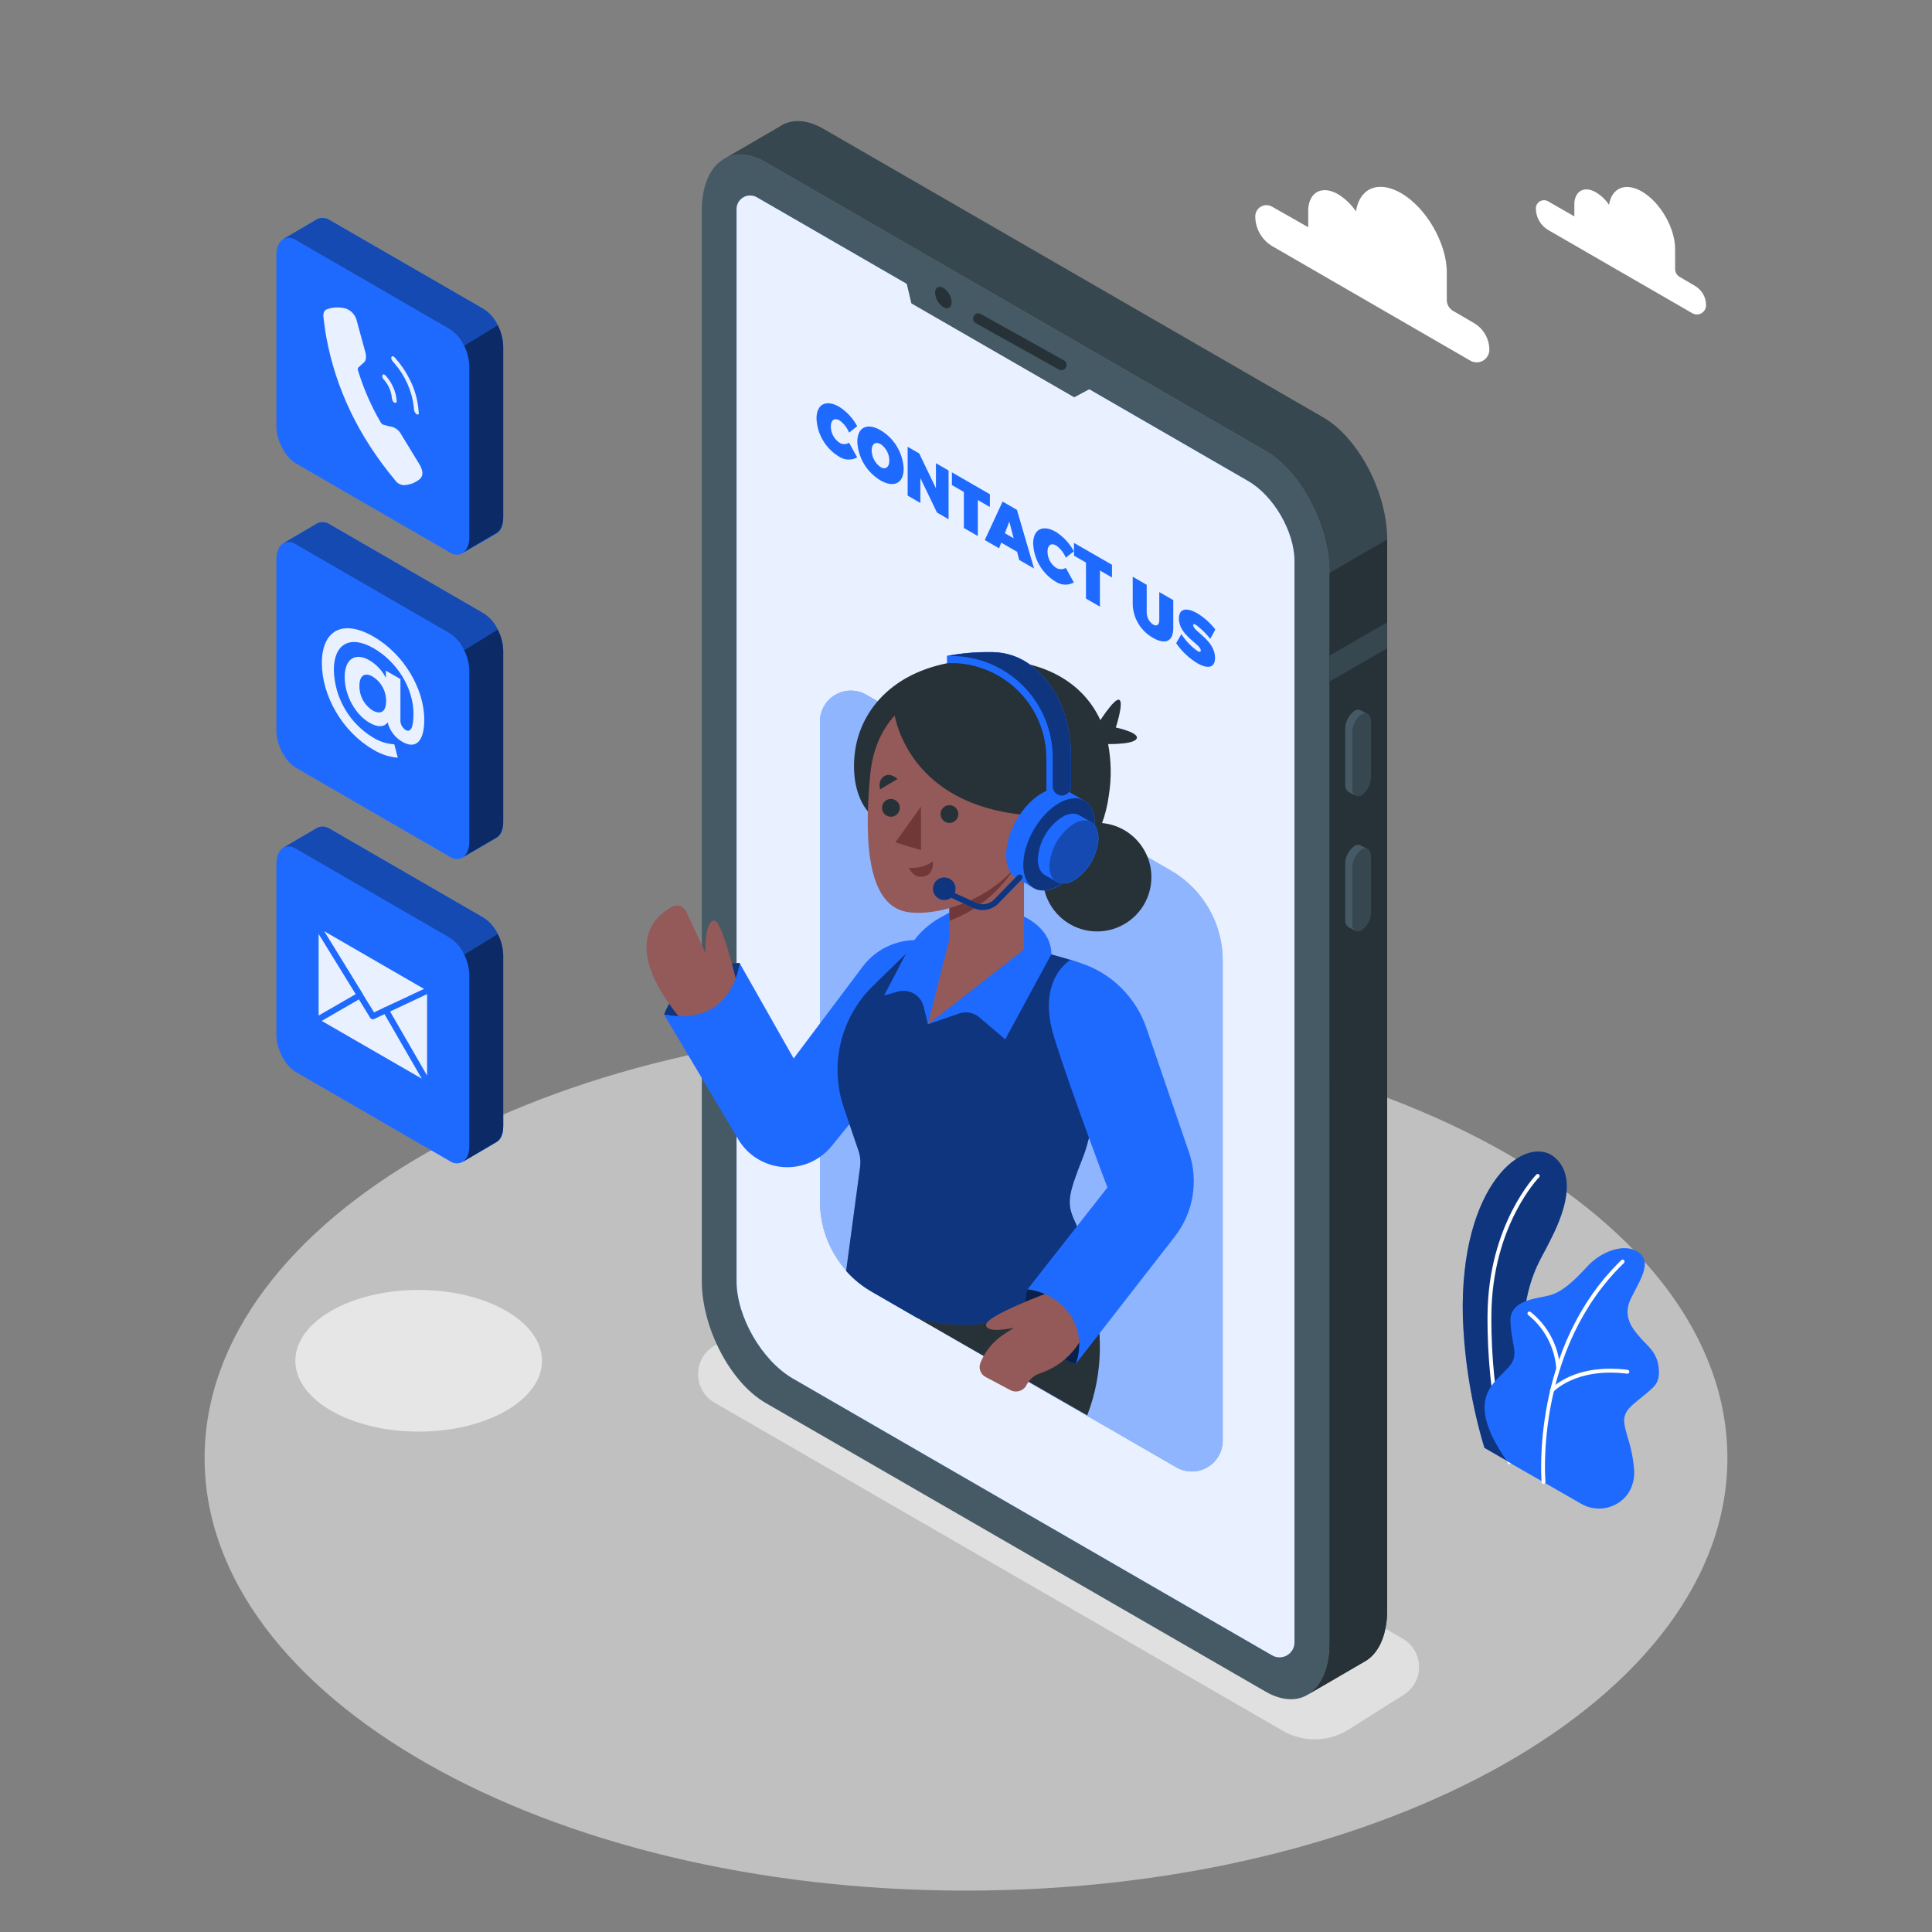 <svg xmlns="http://www.w3.org/2000/svg" width="500" height="500" viewBox="0 0 500 500" fill="none"><rect x="0" y="0" width="500" height="500" fill="#808080" stroke="none"/><path d="M250 489.29C358.828 489.29 447.05 439.173 447.05 377.35C447.05 315.527 358.828 265.41 250 265.41C141.172 265.41 52.95 315.527 52.95 377.35C52.95 439.173 141.172 489.29 250 489.29Z" fill="white" fill-opacity="0.5"></path><path d="M332 447.93L184.91 363C183.616 362.255 182.541 361.181 181.794 359.888C181.047 358.595 180.653 357.129 180.653 355.635C180.653 354.142 181.047 352.675 181.794 351.382C182.541 350.089 183.616 349.016 184.91 348.27L199.42 339.12C201.925 337.678 204.764 336.918 207.655 336.918C210.545 336.918 213.385 337.678 215.89 339.12L363 424.06C364.294 424.806 365.369 425.879 366.116 427.172C366.863 428.465 367.256 429.932 367.256 431.425C367.256 432.918 366.863 434.385 366.116 435.678C365.369 436.971 364.294 438.045 363 438.79L348.49 447.93C345.984 449.38 343.14 450.144 340.245 450.144C337.35 450.144 334.506 449.38 332 447.93Z" fill="#E0E0E0"></path><path d="M108.35 370.5C125.979 370.5 140.27 362.293 140.27 352.17C140.27 342.047 125.979 333.84 108.35 333.84C90.721 333.84 76.43 342.047 76.43 352.17C76.43 362.293 90.721 370.5 108.35 370.5Z" fill="#E6E6E6"></path><path d="M384.16 374.7L398.16 382.75C398.16 382.75 391.01 360.28 394.82 337.63C396.26 329.07 399.349 324.82 400.429 322.53C401.509 320.24 409.879 306.09 402.429 299.61C394.979 293.13 377.65 306.16 378.59 341.03C379.017 352.444 380.888 363.757 384.16 374.7Z" fill="#1E6AFF"></path><path opacity="0.5" d="M384.16 374.7L398.16 382.75C398.16 382.75 391.01 360.28 394.82 337.63C396.26 329.07 399.349 324.82 400.429 322.53C401.509 320.24 409.879 306.09 402.429 299.61C394.979 293.13 377.65 306.16 378.59 341.03C379.017 352.444 380.888 363.757 384.16 374.7Z" fill="black"></path><path d="M390.67 378.94C390.568 378.942 390.468 378.913 390.384 378.855C390.299 378.798 390.235 378.716 390.2 378.62C390.15 378.47 384.8 363.85 384.97 340.35C385.14 316.85 397.49 304.09 397.61 303.97C397.656 303.923 397.712 303.886 397.772 303.861C397.833 303.835 397.899 303.822 397.965 303.822C398.031 303.822 398.096 303.835 398.157 303.861C398.218 303.886 398.273 303.923 398.32 303.97C398.367 304.017 398.404 304.072 398.429 304.133C398.455 304.194 398.468 304.259 398.468 304.325C398.468 304.391 398.455 304.457 398.429 304.517C398.404 304.578 398.367 304.634 398.32 304.68C398.2 304.8 386.14 317.18 385.97 340.36C385.8 363.54 391.08 378.14 391.14 378.28C391.185 378.405 391.179 378.542 391.122 378.662C391.066 378.782 390.964 378.875 390.84 378.92C390.785 378.937 390.727 378.944 390.67 378.94Z" fill="white"></path><path d="M389.999 378.14L409.139 389.14C411.133 390.319 413.499 390.703 415.763 390.215C418.028 389.728 420.026 388.405 421.359 386.51C422.626 384.539 423.16 382.185 422.869 379.86C421.949 369.92 417.629 367.63 422.919 363.2C428.209 358.77 429.589 358.46 429.289 354.2C428.989 349.94 426.079 348.08 424.699 346.4C423.319 344.72 419.499 341.2 422.099 336C424.699 330.8 428.249 325.77 422.869 323.47C419.659 322.09 414.309 323.93 410.789 327.75C407.269 331.57 404.369 334.32 400.999 335.24C397.629 336.16 390.609 336.31 390.909 342.12C391.209 347.93 392.749 349.92 391.369 352.51C388.769 357.35 377.459 360.1 389.999 378.14Z" fill="#1E6AFF"></path><path d="M399.46 384.06C399.335 384.056 399.216 384.007 399.124 383.923C399.032 383.838 398.974 383.724 398.96 383.6C398.96 383.26 396.02 348.94 419.62 326.1C419.717 326.02 419.841 325.979 419.967 325.986C420.093 325.994 420.212 326.049 420.299 326.14C420.386 326.231 420.436 326.351 420.438 326.478C420.44 326.604 420.394 326.726 420.31 326.82C397.05 349.33 399.93 383.17 399.96 383.51C399.971 383.641 399.93 383.771 399.846 383.872C399.761 383.973 399.641 384.037 399.51 384.05L399.46 384.06Z" fill="white"></path><path d="M403.25 354.52C403.124 354.52 403.002 354.473 402.91 354.388C402.817 354.303 402.76 354.186 402.75 354.06C402.54 351.4 401.791 348.811 400.548 346.451C399.305 344.09 397.594 342.008 395.52 340.33C395.466 340.292 395.42 340.244 395.384 340.188C395.349 340.132 395.325 340.07 395.314 340.005C395.303 339.94 395.305 339.873 395.319 339.809C395.334 339.745 395.361 339.684 395.4 339.63C395.437 339.576 395.484 339.53 395.539 339.495C395.594 339.46 395.655 339.436 395.719 339.425C395.784 339.414 395.85 339.416 395.913 339.43C395.977 339.445 396.037 339.472 396.09 339.51C398.3 341.263 400.123 343.456 401.441 345.951C402.76 348.445 403.546 351.186 403.75 354C403.761 354.134 403.719 354.267 403.633 354.37C403.547 354.472 403.423 354.537 403.29 354.55L403.25 354.52Z" fill="white"></path><path d="M401.62 360.41C401.499 360.411 401.382 360.369 401.29 360.29C401.191 360.202 401.13 360.078 401.12 359.945C401.111 359.813 401.154 359.682 401.24 359.58C401.48 359.3 407.39 352.78 421.24 354.51C421.371 354.528 421.49 354.596 421.57 354.701C421.651 354.806 421.687 354.939 421.67 355.07C421.652 355.202 421.584 355.322 421.479 355.404C421.375 355.486 421.242 355.524 421.11 355.51C407.81 353.84 402.04 360.18 401.98 360.24C401.934 360.291 401.879 360.332 401.817 360.362C401.755 360.391 401.688 360.407 401.62 360.41Z" fill="white"></path><path d="M327.52 437.78L198.16 363.09C189.03 357.82 181.63 343.68 181.63 331.51V54.51C181.63 42.34 189.03 36.75 198.16 42.02L327.52 116.71C336.65 121.98 344.05 136.12 344.05 148.29V425.29C344.05 437.45 336.65 443.05 327.52 437.78Z" fill="#455A64"></path><path d="M342.42 108L213.05 33.31C209.15 31.06 205.57 30.8 202.74 32.18C202.394 32.353 202.06 32.551 201.74 32.77L187.24 41.2C190.16 39.45 193.98 39.58 198.17 42L327.53 116.69C336.66 121.96 344.06 136.1 344.06 148.27V425.27C344.06 431.71 341.99 436.27 338.69 438.43L353 430.1C356.65 428.16 359 423.41 359 416.6V139.6C359 127.41 351.55 113.27 342.42 108Z" fill="#37474F"></path><path d="M344.05 148.27V425.27C344.05 431.71 341.98 436.27 338.68 438.43L353 430.1C356.65 428.16 359 423.41 359 416.6V139.6L344.1 148.25L344.05 148.27Z" fill="#263238"></path><path d="M358.95 161.09L344.05 169.69V176.41L358.95 167.8V161.09Z" fill="#37474F"></path><path d="M352.42 205.78C351.09 206.55 350.01 205.73 350.01 203.96V189.51C350.023 188.607 350.248 187.719 350.667 186.918C351.085 186.118 351.686 185.427 352.42 184.9C353.75 184.13 354.83 184.9 354.83 186.72V201.17C354.816 202.073 354.591 202.961 354.173 203.761C353.754 204.562 353.154 205.253 352.42 205.78Z" fill="#37474F"></path><path d="M350 204V189.51C350.014 188.607 350.239 187.719 350.657 186.918C351.076 186.118 351.676 185.426 352.41 184.9C352.63 184.746 352.885 184.653 353.152 184.628C353.418 184.604 353.687 184.649 353.93 184.76L352.12 183.83C351.873 183.711 351.598 183.659 351.324 183.68C351.05 183.701 350.787 183.794 350.56 183.95C349.826 184.477 349.224 185.168 348.804 185.968C348.384 186.768 348.157 187.656 348.14 188.56V203C348.103 203.365 348.158 203.733 348.302 204.07C348.445 204.408 348.672 204.704 348.96 204.93L350.85 205.93C350.549 205.713 350.312 205.42 350.163 205.081C350.013 204.741 349.957 204.368 350 204Z" fill="#455A64"></path><path d="M352.42 240.75C351.09 241.52 350.01 240.75 350.01 238.93V224.48C350.024 223.577 350.249 222.69 350.668 221.889C351.086 221.089 351.686 220.397 352.42 219.87C353.75 219.1 354.83 219.87 354.83 221.7V236.14C354.818 237.044 354.593 237.932 354.175 238.733C353.756 239.533 353.155 240.224 352.42 240.75Z" fill="#37474F"></path><path d="M350 238.93V224.48C350.014 223.577 350.24 222.69 350.658 221.889C351.076 221.089 351.676 220.397 352.41 219.87C352.63 219.719 352.886 219.627 353.152 219.603C353.418 219.578 353.685 219.622 353.93 219.73L352.12 218.79C351.874 218.666 351.598 218.611 351.323 218.632C351.048 218.653 350.784 218.749 350.56 218.91C349.823 219.435 349.221 220.126 348.8 220.926C348.38 221.727 348.154 222.616 348.14 223.52V238C348.101 238.365 348.156 238.733 348.3 239.071C348.443 239.409 348.67 239.704 348.96 239.93L350.85 240.93C350.537 240.708 350.291 240.404 350.141 240.05C349.991 239.697 349.942 239.309 350 238.93Z" fill="#455A64"></path><path d="M323 124.48L195.88 51.06C195.35 50.755 194.748 50.594 194.136 50.593C193.524 50.591 192.923 50.75 192.391 51.054C191.859 51.357 191.416 51.794 191.105 52.321C190.795 52.849 190.628 53.448 190.62 54.06V331.51C190.62 340.77 197.19 352.14 205.21 356.77L329.21 428.4C329.798 428.738 330.465 428.916 331.143 428.916C331.822 428.915 332.488 428.736 333.076 428.397C333.663 428.058 334.151 427.57 334.491 426.982C334.83 426.395 335.009 425.729 335.01 425.05V145.31C335.06 137.67 329.64 128.3 323 124.48Z" fill="#1E6AFF"></path><path opacity="0.9" d="M323 124.48L195.88 51.06C195.35 50.755 194.748 50.594 194.136 50.593C193.524 50.591 192.923 50.75 192.391 51.054C191.859 51.357 191.416 51.794 191.105 52.321C190.795 52.849 190.628 53.448 190.62 54.06V331.51C190.62 340.77 197.19 352.14 205.21 356.77L329.21 428.4C329.798 428.738 330.465 428.916 331.143 428.916C331.822 428.915 332.488 428.736 333.076 428.397C333.663 428.058 334.151 427.57 334.491 426.982C334.83 426.395 335.009 425.729 335.01 425.05V145.31C335.06 137.67 329.64 128.3 323 124.48Z" fill="white"></path><path d="M233.899 70.23L235.869 78.52L278.009 102.82L285.289 98.94L233.899 70.23Z" fill="#455A64"></path><path d="M246.29 78.24C246.29 79.62 245.29 80.17 244.13 79.49C243.507 79.077 242.99 78.523 242.62 77.873C242.25 77.224 242.038 76.496 242 75.75C242 74.38 243 73.82 244.16 74.51C244.783 74.921 245.3 75.473 245.67 76.121C246.04 76.769 246.252 77.495 246.29 78.24Z" fill="#263238"></path><path d="M274.68 95.79C274.45 95.788 274.223 95.73 274.02 95.62L252.5 83.62C252.196 83.442 251.974 83.151 251.882 82.811C251.789 82.472 251.833 82.109 252.004 81.801C252.175 81.493 252.459 81.264 252.797 81.163C253.134 81.062 253.498 81.097 253.81 81.26L275.34 93.26C275.602 93.406 275.808 93.634 275.926 93.909C276.043 94.184 276.066 94.491 275.991 94.781C275.915 95.071 275.745 95.327 275.508 95.51C275.271 95.692 274.98 95.791 274.68 95.79Z" fill="#263238"></path><path d="M217.28 108.8C215.97 108.04 215.02 108.7 215.02 110.37C215.02 111.205 215.226 112.027 215.62 112.763C216.014 113.5 216.584 114.127 217.28 114.59C217.652 114.816 218.079 114.935 218.515 114.935C218.95 114.935 219.377 114.816 219.75 114.59L221.84 118.37C221.104 118.776 220.271 118.969 219.432 118.928C218.593 118.888 217.782 118.615 217.09 118.14C215.392 117.101 213.976 115.66 212.968 113.943C211.96 112.227 211.39 110.289 211.31 108.3C211.31 104.59 213.8 103.3 217.23 105.3C219.167 106.547 220.753 108.268 221.84 110.3L219.75 111.96C219.234 110.699 218.379 109.605 217.28 108.8Z" fill="#1E6AFF"></path><path d="M233.87 121.33C233.87 125.07 231.34 126.33 227.87 124.33C226.124 123.286 224.662 121.827 223.615 120.083C222.569 118.338 221.969 116.362 221.87 114.33C221.87 110.59 224.4 109.33 227.87 111.33C229.621 112.369 231.086 113.827 232.133 115.572C233.18 117.318 233.777 119.296 233.87 121.33ZM225.58 116.56C225.598 117.418 225.819 118.261 226.226 119.017C226.633 119.773 227.213 120.422 227.92 120.91C229.16 121.63 230.16 120.91 230.16 119.21C230.157 118.371 229.951 117.544 229.562 116.801C229.172 116.058 228.609 115.42 227.92 114.94C226.66 114.21 225.58 114.83 225.58 116.56Z" fill="#1E6AFF"></path><path d="M237.899 117.36L242.219 126.36V119.88L245.489 121.77V134.38L242.489 132.64L238.189 123.72V130.16L234.899 128.26V115.62L237.899 117.36Z" fill="#1E6AFF"></path><path d="M256.18 127.91V131.21L253.06 129.41V138.73L249.45 136.64V127.32L246.35 125.53V122.24L256.18 127.91Z" fill="#1E6AFF"></path><path d="M263.22 142.81L259.12 140.44L258.56 141.9L254.86 139.76L259.47 129.81L263.18 131.95L267.62 147.13L263.77 144.91L263.22 142.81ZM262.33 139.31L261.21 135L260.06 138L262.33 139.31Z" fill="#1E6AFF"></path><path d="M273.35 141.17C272.04 140.42 271.09 141.07 271.09 142.75C271.092 143.585 271.299 144.406 271.693 145.142C272.087 145.878 272.656 146.506 273.35 146.97C273.725 147.194 274.153 147.312 274.59 147.312C275.026 147.312 275.455 147.194 275.83 146.97L277.92 150.75C277.181 151.151 276.347 151.342 275.508 151.301C274.668 151.261 273.856 150.99 273.16 150.52C271.461 149.48 270.044 148.037 269.036 146.319C268.028 144.601 267.459 142.661 267.38 140.67C267.38 136.96 269.88 135.67 273.3 137.67C275.234 138.923 276.823 140.643 277.92 142.67L275.83 144.32C275.303 143.065 274.446 141.977 273.35 141.17Z" fill="#1E6AFF"></path><path d="M287.78 146.16V149.45L284.66 147.65V157L281.05 154.91V145.59L277.95 143.8V140.51L287.78 146.16Z" fill="#1E6AFF"></path><path d="M298.449 161.64C299.339 162.15 300.019 161.75 300.019 160.5V153.23L303.639 155.31V162.58C303.639 165.93 301.639 166.93 298.439 165.1C296.898 164.244 295.602 163.006 294.676 161.506C293.749 160.005 293.224 158.292 293.149 156.53V149.26L296.769 151.35V158.62C296.783 159.222 296.944 159.811 297.236 160.338C297.529 160.864 297.945 161.311 298.449 161.64Z" fill="#1E6AFF"></path><path d="M309.47 161.68C309.06 161.45 308.8 161.44 308.8 161.82C308.8 163.4 314.45 165.68 314.45 170.25C314.45 173.05 312.32 173.06 309.86 171.64C307.697 170.315 305.834 168.554 304.39 166.47L305.73 164.11C306.829 165.813 308.241 167.292 309.89 168.47C310.42 168.78 310.76 168.78 310.76 168.33C310.76 166.69 305.1 164.51 305.1 160.08C305.1 157.56 306.94 157.08 309.78 158.68C311.609 159.787 313.219 161.22 314.53 162.91L313.22 165.33C312.138 163.952 310.876 162.724 309.47 161.68Z" fill="#1E6AFF"></path><path d="M316.44 248.56V372.81C316.442 374.215 316.074 375.596 315.373 376.814C314.672 378.032 313.662 379.043 312.445 379.747C311.229 380.45 309.848 380.821 308.443 380.822C307.038 380.822 305.657 380.452 304.44 379.75L237.52 341.11L225.66 334.27C221.576 331.908 218.184 328.516 215.822 324.433C213.46 320.349 212.211 315.717 212.2 311V186.74C212.198 185.335 212.566 183.954 213.268 182.736C213.969 181.518 214.979 180.506 216.195 179.803C217.412 179.099 218.792 178.729 220.197 178.728C221.603 178.728 222.983 179.097 224.2 179.8L303 225.29C307.086 227.648 310.479 231.039 312.838 235.124C315.197 239.209 316.44 243.843 316.44 248.56Z" fill="#1E6AFF"></path><path opacity="0.5" d="M316.44 248.56V372.81C316.442 374.215 316.074 375.596 315.373 376.814C314.672 378.032 313.662 379.043 312.445 379.747C311.229 380.45 309.848 380.821 308.443 380.822C307.038 380.822 305.657 380.452 304.44 379.75L237.52 341.11L225.66 334.27C221.576 331.908 218.184 328.516 215.822 324.433C213.46 320.349 212.211 315.717 212.2 311V186.74C212.198 185.335 212.566 183.954 213.268 182.736C213.969 181.518 214.979 180.506 216.195 179.803C217.412 179.099 218.792 178.729 220.197 178.728C221.603 178.728 222.983 179.097 224.2 179.8L303 225.29C307.086 227.648 310.479 231.039 312.838 235.124C315.197 239.209 316.44 243.843 316.44 248.56Z" fill="white"></path><path d="M277.89 322.08C277.89 322.08 290.42 342.86 281.37 366.29L237.49 341.11L277.89 322.08Z" fill="#263238"></path><path d="M297.873 228.717C298.821 221.016 293.347 214.004 285.646 213.055C277.944 212.107 270.932 217.581 269.984 225.283C269.035 232.984 274.51 239.996 282.211 240.945C289.913 241.893 296.925 236.419 297.873 228.717Z" fill="#263238"></path><path d="M284 187.59C284 187.59 288.31 180.59 289.63 181.1C290.95 181.61 288.77 188.28 288.77 188.28C288.77 188.28 295.29 189.64 294.08 191.28C292.87 192.92 284.9 192.53 284.9 192.53L284 187.59Z" fill="#263238"></path><path d="M287 205.63C284 228.17 265 228.17 265 228.17L225.2 210.65C225.2 210.65 222.2 208.02 221.28 201.98C220.927 199.506 220.927 196.994 221.28 194.52C221.28 194.52 221.28 194.47 221.28 194.45C222.55 184.97 229.64 174.78 245.08 171.65C248.464 170.967 251.909 170.632 255.36 170.65C257.03 170.644 258.699 170.727 260.36 170.9C272.36 172.08 280.77 177.68 284.78 186.39C285.682 188.356 286.353 190.42 286.78 192.54C287.594 196.859 287.669 201.286 287 205.63Z" fill="#263238"></path><path d="M191.45 249.23C191.45 249.23 177.32 248.74 171.88 262.51C171.88 262.51 177.88 266.56 185.75 262.51C193.62 258.46 191.45 249.23 191.45 249.23Z" fill="#1E6AFF"></path><path opacity="0.5" d="M191.45 249.23C191.45 249.23 177.32 248.74 171.88 262.51C171.88 262.51 177.88 266.56 185.75 262.51C193.62 258.46 191.45 249.23 191.45 249.23Z" fill="black"></path><path d="M191.05 255.86C191.05 255.86 187.05 238.48 184.94 238.27C182.83 238.06 182.42 243.57 182.59 246.68L177.59 235.92C177.432 235.586 177.206 235.287 176.928 235.043C176.65 234.8 176.324 234.615 175.972 234.502C175.62 234.388 175.248 234.348 174.88 234.384C174.511 234.42 174.154 234.531 173.83 234.71C168.83 237.46 160.06 245.82 178.55 266.49L191.05 255.86Z" fill="#945959"></path><path d="M242.25 243.84L239.25 243.45C236.227 243.049 233.151 243.46 230.339 244.641C227.527 245.822 225.08 247.73 223.25 250.17L205.4 273.93L191.4 249.23C191.4 249.23 189.72 266.03 171.83 262.51L191.04 294.84C192.256 296.887 193.948 298.609 195.973 299.862C197.997 301.114 200.294 301.859 202.668 302.032C205.043 302.206 207.424 301.804 209.609 300.86C211.794 299.916 213.719 298.458 215.22 296.61L231.66 276.4L242.25 243.84Z" fill="#1E6AFF"></path><path d="M280.35 299.29C276.35 309.43 275.91 311.41 278.35 316.48C280.049 320.224 281.389 324.122 282.35 328.12C282.35 328.12 263.81 348.9 237.42 341.12L225.56 334.28C223.094 332.858 220.872 331.048 218.98 328.92L222.59 302C222.772 300.583 222.628 299.143 222.17 297.79L218.38 286.68C216.531 281.254 216.255 275.414 217.586 269.838C218.917 264.262 221.799 259.176 225.9 255.17L238.64 242.72L272.1 247L277.1 248.43C280.373 249.377 283.195 251.473 285.047 254.333C286.899 257.193 287.656 260.626 287.18 264C285.54 275.8 282.86 292.92 280.35 299.29Z" fill="#1E6AFF"></path><path opacity="0.5" d="M280.35 299.29C276.35 309.43 275.91 311.41 278.35 316.48C280.049 320.224 281.389 324.122 282.35 328.12C282.35 328.12 263.81 348.9 237.42 341.12L225.56 334.28C223.094 332.858 220.872 331.048 218.98 328.92L222.59 302C222.772 300.583 222.628 299.143 222.17 297.79L218.38 286.68C216.531 281.254 216.255 275.414 217.586 269.838C218.917 264.262 221.799 259.176 225.9 255.17L238.64 242.72L272.1 247L277.1 248.43C280.373 249.377 283.195 251.473 285.047 254.333C286.899 257.193 287.656 260.626 287.18 264C285.54 275.8 282.86 292.92 280.35 299.29Z" fill="black"></path><path d="M260.17 269L253.47 263.29C252.761 262.683 251.905 262.271 250.988 262.096C250.071 261.921 249.124 261.988 248.24 262.29L240.14 265.08L239.05 260.54C238.88 259.834 238.569 259.169 238.135 258.586C237.701 258.004 237.153 257.515 236.526 257.149C235.898 256.784 235.202 256.55 234.481 256.46C233.76 256.371 233.028 256.429 232.33 256.63L228.82 257.63L234.76 246.25C236.7 242.544 239.687 239.49 243.35 237.47L245.68 236.19L264.93 237.19C264.93 237.19 272.1 240.19 272.1 246.94L260.17 268.94" fill="#1E6AFF"></path><path d="M265.01 245.72L245.71 260.76V212.87H265.01V245.72Z" fill="#945959"></path><path d="M246.011 241.77L240.141 265.12L264.931 245.72L246.011 241.77Z" fill="#945959"></path><path d="M245.71 238.3C250.002 236.706 253.925 234.257 257.241 231.101C260.557 227.945 263.197 224.148 265 219.94V212.87H245.7L245.71 238.3Z" fill="#703838"></path><path d="M249.87 177.38C242.55 177.38 226.991 181.46 225.191 200.62C223.391 219.78 225.13 234.62 235.01 236.06C244.89 237.5 267.85 230.33 270.93 205.53C274.01 180.73 257 177.38 249.87 177.38Z" fill="#945959"></path><path d="M238.35 208.73V220.02L231.73 217.99L238.35 208.73Z" fill="#703838"></path><path d="M245.71 212.98C246.98 212.98 248.01 211.95 248.01 210.68C248.01 209.41 246.98 208.38 245.71 208.38C244.44 208.38 243.41 209.41 243.41 210.68C243.41 211.95 244.44 212.98 245.71 212.98Z" fill="#263238"></path><path d="M232.87 209.08C232.869 209.534 232.732 209.978 232.478 210.355C232.224 210.732 231.864 211.025 231.444 211.198C231.023 211.37 230.561 211.414 230.116 211.325C229.67 211.235 229.261 211.015 228.941 210.693C228.62 210.371 228.402 209.961 228.314 209.515C228.226 209.069 228.272 208.607 228.447 208.188C228.621 207.768 228.916 207.409 229.294 207.157C229.672 206.905 230.116 206.77 230.57 206.77C230.873 206.77 231.173 206.83 231.453 206.946C231.733 207.062 231.987 207.233 232.2 207.447C232.414 207.662 232.583 207.917 232.698 208.197C232.813 208.477 232.872 208.777 232.87 209.08Z" fill="#263238"></path><path d="M227.76 204.28L232.26 201.61C232.26 201.61 230.54 199.82 228.82 200.89C227.1 201.96 227.76 204.28 227.76 204.28Z" fill="#263238"></path><path d="M235.24 224.6C237.432 224.76 239.613 224.175 241.43 222.94C241.43 222.94 241.86 226.21 239.12 226.83C236.38 227.45 235.24 224.6 235.24 224.6Z" fill="#703838"></path><path d="M231.311 183.9C231.311 183.9 234.061 210.35 270.031 211.18C270.031 211.18 280.901 184.89 259.421 176.35C237.941 167.81 231.311 183.9 231.311 183.9Z" fill="#263238"></path><path d="M280.621 207.22L276.201 204.66C274.521 203.66 272.201 203.8 269.631 205.28C264.531 208.22 260.391 215.39 260.391 221.28C260.391 224.23 261.391 226.28 263.111 227.28L267.451 229.78L267.701 229.92L267.851 230.01C269.491 230.81 271.681 230.62 274.091 229.23C279.191 226.23 283.331 219.12 283.331 213.23C283.301 210.25 282.271 208.19 280.621 207.22Z" fill="#1E6AFF"></path><path d="M280.586 222.282C284.192 216.035 284.192 209.284 280.586 207.202C276.98 205.12 271.133 208.495 267.526 214.742C263.92 220.988 263.92 227.74 267.526 229.822C271.132 231.904 276.979 228.528 280.586 222.282Z" fill="#1E6AFF"></path><path opacity="0.5" d="M280.586 222.282C284.192 216.035 284.192 209.284 280.586 207.202C276.98 205.12 271.133 208.495 267.526 214.742C263.92 220.988 263.92 227.74 267.526 229.822C271.132 231.904 276.979 228.528 280.586 222.282Z" fill="black"></path><path d="M282.39 212.77L279.39 211.02C278.25 210.34 276.66 210.43 274.9 211.44C273.062 212.642 271.532 214.259 270.434 216.161C269.336 218.063 268.701 220.197 268.58 222.39C268.58 224.39 269.29 225.82 270.44 226.48L273.44 228.19C273.493 228.229 273.55 228.262 273.61 228.29L273.71 228.35C274.413 228.617 275.171 228.707 275.917 228.613C276.663 228.519 277.375 228.243 277.99 227.81C279.827 226.609 281.357 224.994 282.454 223.094C283.552 221.193 284.188 219.061 284.31 216.87C284.23 214.84 283.53 213.43 282.39 212.77Z" fill="#1E6AFF"></path><path d="M284.23 216.85C284.108 219.041 283.472 221.173 282.374 223.073C281.277 224.974 279.747 226.589 277.91 227.79C274.41 229.79 271.58 228.17 271.58 224.14C271.699 221.947 272.334 219.813 273.434 217.911C274.534 216.01 276.068 214.396 277.91 213.2C281.4 211.18 284.23 212.81 284.23 216.85Z" fill="#1E6AFF"></path><path opacity="0.3" d="M284.23 216.85C284.108 219.041 283.472 221.173 282.374 223.073C281.277 224.974 279.747 226.589 277.91 227.79C274.41 229.79 271.58 228.17 271.58 224.14C271.699 221.947 272.334 219.813 273.434 217.911C274.534 216.01 276.068 214.396 277.91 213.2C281.4 211.18 284.23 212.81 284.23 216.85Z" fill="black"></path><path d="M266.89 172.22C264.024 170.006 260.512 168.787 256.89 168.75H256C252.332 168.71 248.67 169.046 245.07 169.75C245.73 169.75 246.39 169.75 247.07 169.75H245.07V171.61H246.93C253.341 171.828 259.415 174.53 263.869 179.145C268.324 183.76 270.809 189.926 270.8 196.34V204.21C270.8 204.521 270.865 204.829 270.991 205.113C271.118 205.397 271.302 205.652 271.533 205.86C271.764 206.069 272.037 206.226 272.332 206.323C272.628 206.419 272.941 206.452 273.25 206.42H273.48L275.48 205.8C275.347 205.842 275.21 205.869 275.07 205.88C275.667 205.799 276.212 205.502 276.603 205.044C276.994 204.587 277.203 204.002 277.19 203.4V196.1C277.17 182.89 271.46 175.79 266.89 172.22Z" fill="#1E6AFF"></path><path d="M254.301 235.51C253.476 235.51 252.661 235.333 251.911 234.99L245.661 232.1C245.563 232.065 245.473 232.01 245.398 231.939C245.323 231.867 245.263 231.781 245.222 231.686C245.182 231.59 245.162 231.487 245.163 231.383C245.165 231.279 245.188 231.177 245.231 231.083C245.274 230.988 245.336 230.904 245.413 230.834C245.491 230.765 245.582 230.713 245.68 230.681C245.779 230.648 245.883 230.637 245.987 230.647C246.09 230.657 246.19 230.689 246.281 230.74L252.531 233.63C253.328 234.001 254.221 234.113 255.085 233.952C255.949 233.79 256.741 233.363 257.351 232.73L263.351 226.53C263.491 226.389 263.682 226.311 263.881 226.311C264.079 226.311 264.27 226.389 264.411 226.53C264.549 226.672 264.626 226.862 264.626 227.06C264.626 227.258 264.549 227.448 264.411 227.59L258.411 233.79C257.877 234.338 257.237 234.773 256.531 235.069C255.825 235.364 255.066 235.514 254.301 235.51Z" fill="#1E6AFF"></path><path opacity="0.5" d="M254.301 235.51C253.476 235.51 252.661 235.333 251.911 234.99L245.661 232.1C245.563 232.065 245.473 232.01 245.398 231.939C245.323 231.867 245.263 231.781 245.222 231.686C245.182 231.59 245.162 231.487 245.163 231.383C245.165 231.279 245.188 231.177 245.231 231.083C245.274 230.988 245.336 230.904 245.413 230.834C245.491 230.765 245.582 230.713 245.68 230.681C245.779 230.648 245.883 230.637 245.987 230.647C246.09 230.657 246.19 230.689 246.281 230.74L252.531 233.63C253.328 234.001 254.221 234.113 255.085 233.952C255.949 233.79 256.741 233.363 257.351 232.73L263.351 226.53C263.491 226.389 263.682 226.311 263.881 226.311C264.079 226.311 264.27 226.389 264.411 226.53C264.549 226.672 264.626 226.862 264.626 227.06C264.626 227.258 264.549 227.448 264.411 227.59L258.411 233.79C257.877 234.338 257.237 234.773 256.531 235.069C255.825 235.364 255.066 235.514 254.301 235.51Z" fill="black"></path><path d="M247.3 230C247.3 230.578 247.129 231.142 246.808 231.622C246.487 232.103 246.031 232.477 245.497 232.698C244.964 232.919 244.377 232.977 243.81 232.864C243.244 232.751 242.724 232.473 242.315 232.065C241.907 231.656 241.629 231.136 241.516 230.57C241.403 230.003 241.461 229.416 241.682 228.883C241.903 228.349 242.278 227.893 242.758 227.572C243.238 227.251 243.802 227.08 244.38 227.08C245.154 227.08 245.897 227.388 246.445 227.935C246.992 228.483 247.3 229.226 247.3 230Z" fill="#1E6AFF"></path><path opacity="0.5" d="M247.3 230C247.3 230.578 247.129 231.142 246.808 231.622C246.487 232.103 246.031 232.477 245.497 232.698C244.964 232.919 244.377 232.977 243.81 232.864C243.244 232.751 242.724 232.473 242.315 232.065C241.907 231.656 241.629 231.136 241.516 230.57C241.403 230.003 241.461 229.416 241.682 228.883C241.903 228.349 242.278 227.893 242.758 227.572C243.238 227.251 243.802 227.08 244.38 227.08C245.154 227.08 245.897 227.388 246.445 227.935C246.992 228.483 247.3 229.226 247.3 230Z" fill="black"></path><path d="M277.17 196.1V203.4C277.183 204.002 276.974 204.587 276.583 205.044C276.192 205.502 275.646 205.799 275.05 205.88C274.721 205.915 274.388 205.88 274.072 205.778C273.757 205.676 273.467 205.509 273.221 205.287C272.975 205.065 272.778 204.794 272.643 204.492C272.509 204.189 272.44 203.861 272.44 203.53V196.1C272.446 192.554 271.734 189.043 270.348 185.78C268.961 182.516 266.929 179.566 264.373 177.108C261.817 174.65 258.79 172.735 255.474 171.477C252.159 170.22 248.623 169.646 245.08 169.79C248.68 169.086 252.342 168.75 256.01 168.79H256.88C260.502 168.827 264.013 170.046 266.88 172.26C271.46 175.79 277.17 182.89 277.17 196.1Z" fill="#1E6AFF"></path><path opacity="0.5" d="M277.17 196.1V203.4C277.183 204.002 276.974 204.587 276.583 205.044C276.192 205.502 275.646 205.799 275.05 205.88C274.721 205.915 274.388 205.88 274.072 205.778C273.757 205.676 273.467 205.509 273.221 205.287C272.975 205.065 272.778 204.794 272.643 204.492C272.509 204.189 272.44 203.861 272.44 203.53V196.1C272.446 192.554 271.734 189.043 270.348 185.78C268.961 182.516 266.929 179.566 264.373 177.108C261.817 174.65 258.79 172.735 255.474 171.477C252.159 170.22 248.623 169.646 245.08 169.79C248.68 169.086 252.342 168.75 256.01 168.79H256.88C260.502 168.827 264.013 170.046 266.88 172.26C271.46 175.79 277.17 182.89 277.17 196.1Z" fill="black"></path><path d="M265.931 333.67C265.931 333.67 261.091 347 278.391 353C278.391 353 284.041 344.7 278.391 337.91C272.741 331.12 265.931 333.67 265.931 333.67Z" fill="#1E6AFF"></path><path opacity="0.7" d="M265.931 333.67C265.931 333.67 261.091 347 278.391 353C278.391 353 284.041 344.7 278.391 337.91C272.741 331.12 265.931 333.67 265.931 333.67Z" fill="black"></path><path d="M272 334.28C272 334.28 255.1 340.47 255.19 342.87C255.28 345.27 262.37 343.63 262.37 343.63L259.78 345.33C257.053 347.11 254.94 349.687 253.73 352.71C253.466 353.377 253.457 354.117 253.704 354.79C253.951 355.464 254.438 356.022 255.07 356.36L261.49 359.76C261.853 359.952 262.25 360.07 262.659 360.106C263.068 360.142 263.48 360.096 263.87 359.97C264.261 359.844 264.622 359.641 264.933 359.373C265.244 359.105 265.498 358.778 265.68 358.41C266.038 357.703 266.533 357.074 267.135 356.559C267.737 356.044 268.436 355.653 269.19 355.41C272.68 354.25 279.19 350.91 281.8 341.77L272 334.28Z" fill="#945959"></path><path d="M277.071 248.41C277.071 248.41 268.071 253.41 272.851 268.59C277.631 283.77 286.601 307.32 286.601 307.32L265.931 333.67C268.139 333.936 270.266 334.665 272.174 335.809C274.081 336.954 275.726 338.487 277.001 340.31C278.222 342.163 278.985 344.281 279.226 346.487C279.468 348.694 279.182 350.926 278.391 353L304.051 320C306.424 316.95 307.999 313.357 308.635 309.546C309.27 305.734 308.946 301.825 307.691 298.17L296.691 266.05C295.346 262.126 293.112 258.567 290.162 255.651C287.213 252.735 283.629 250.54 279.691 249.24L277.071 248.41Z" fill="#1E6AFF"></path><path d="M125.15 158.74L85.38 135.74C84.923 135.423 84.393 135.225 83.84 135.164C83.286 135.102 82.726 135.18 82.21 135.39C82.102 135.44 81.998 135.5 81.9 135.57L73.25 140.64H73.31C72.22 141.26 71.53 142.7 71.53 144.76V189C71.53 192.74 73.8 197.09 76.61 198.71L116.38 221.71C116.885 222.075 117.486 222.284 118.108 222.31C118.73 222.337 119.346 222.18 119.88 221.86C119.853 221.871 119.829 221.888 119.81 221.91L128.4 216.91C129.52 216.31 130.23 214.85 130.23 212.76V168.45C130.23 164.71 128 160.36 125.15 158.74Z" fill="#1E6AFF"></path><path d="M128.81 162.93C128.005 161.219 126.737 159.767 125.15 158.74L85.38 135.74C84.922 135.423 84.393 135.225 83.839 135.164C83.286 135.102 82.726 135.18 82.21 135.39C82.101 135.44 81.998 135.5 81.9 135.57L73.25 140.64C73.779 140.37 74.372 140.25 74.965 140.294C75.558 140.338 76.127 140.544 76.61 140.89L116.38 163.89C118.021 164.963 119.322 166.483 120.13 168.27L128.81 162.93Z" fill="#1E6AFF"></path><path d="M121.461 217.82C121.461 219.82 120.821 221.21 119.811 221.82L128.401 216.82C129.521 216.22 130.231 214.76 130.231 212.67V168.45C130.188 166.525 129.702 164.636 128.811 162.93L120.131 168.27C120.964 169.926 121.418 171.747 121.461 173.6V217.82Z" fill="#1E6AFF"></path><path opacity="0.3" d="M128.81 162.93C128.005 161.219 126.737 159.767 125.15 158.74L85.38 135.74C84.922 135.423 84.393 135.225 83.839 135.164C83.286 135.102 82.726 135.18 82.21 135.39C82.101 135.44 81.998 135.5 81.9 135.57L73.25 140.64C73.779 140.37 74.372 140.25 74.965 140.294C75.558 140.338 76.127 140.544 76.61 140.89L116.38 163.89C118.021 164.963 119.322 166.483 120.13 168.27L128.81 162.93Z" fill="black"></path><path opacity="0.6" d="M121.461 217.82C121.461 219.82 120.821 221.21 119.811 221.82L128.401 216.82C129.521 216.22 130.231 214.76 130.231 212.67V168.45C130.188 166.525 129.702 164.636 128.811 162.93L120.131 168.27C120.964 169.926 121.418 171.747 121.461 173.6V217.82Z" fill="black"></path><path d="M109.8 186.27C109.8 192 107.53 193.95 104.13 191.98C103.192 191.446 102.372 190.728 101.719 189.868C101.066 189.009 100.593 188.027 100.33 186.98C99.33 188.21 97.78 188.29 95.6 187.03C92.02 184.96 89.2 180.03 89.2 175.24C89.2 170.45 91.99 168.8 95.6 170.88C97.432 171.96 98.911 173.547 99.86 175.45V173.56L103.63 175.74V186.1C103.574 186.645 103.668 187.195 103.902 187.691C104.137 188.186 104.503 188.608 104.96 188.91C106.23 189.65 107.01 188.4 107.01 184.69C107.01 178.2 102.85 171.32 96.7 167.77C90.55 164.22 86.4 166.69 86.4 173.37C86.48 176.915 87.457 180.381 89.239 183.446C91.021 186.512 93.55 189.076 96.59 190.9C98.24 191.917 100.115 192.514 102.05 192.64L102.94 196.09C100.687 195.908 98.51 195.192 96.59 194C88.59 189.37 83.3 180.05 83.3 171.61C83.3 163.17 88.64 160.11 96.7 164.77C104.49 169.26 109.8 178.25 109.8 186.27ZM99.92 181.46C99.939 180.192 99.63 178.94 99.022 177.828C98.414 176.715 97.528 175.778 96.45 175.11C94.45 173.94 93.02 174.76 93.02 177.48C92.994 178.75 93.296 180.005 93.897 181.125C94.498 182.244 95.377 183.189 96.45 183.87C98.45 185 99.92 184.27 99.92 181.46Z" fill="#1E6AFF"></path><g opacity="0.9"><path d="M109.8 186.27C109.8 192 107.53 193.95 104.13 191.98C103.192 191.446 102.372 190.728 101.719 189.868C101.066 189.009 100.593 188.027 100.33 186.98C99.33 188.21 97.78 188.29 95.6 187.03C92.02 184.96 89.2 180.03 89.2 175.24C89.2 170.45 91.99 168.8 95.6 170.88C97.432 171.96 98.911 173.547 99.86 175.45V173.56L103.63 175.74V186.1C103.574 186.645 103.668 187.195 103.902 187.691C104.137 188.186 104.503 188.608 104.96 188.91C106.23 189.65 107.01 188.4 107.01 184.69C107.01 178.2 102.85 171.32 96.7 167.77C90.55 164.22 86.4 166.69 86.4 173.37C86.48 176.915 87.457 180.381 89.239 183.446C91.021 186.512 93.55 189.076 96.59 190.9C98.24 191.917 100.115 192.514 102.05 192.64L102.94 196.09C100.687 195.908 98.51 195.192 96.59 194C88.59 189.37 83.3 180.05 83.3 171.61C83.3 163.17 88.64 160.11 96.7 164.77C104.49 169.26 109.8 178.25 109.8 186.27ZM99.92 181.46C99.939 180.192 99.63 178.94 99.022 177.828C98.414 176.715 97.528 175.778 96.45 175.11C94.45 173.94 93.02 174.76 93.02 177.48C92.994 178.75 93.296 180.005 93.897 181.125C94.498 182.244 95.377 183.189 96.45 183.87C98.45 185 99.92 184.27 99.92 181.46Z" fill="white"></path></g><path d="M125.15 237.52L85.38 214.52C84.923 214.201 84.393 214.003 83.839 213.943C83.285 213.884 82.725 213.965 82.21 214.18C82.102 214.23 81.998 214.29 81.9 214.36L73.25 219.43H73.31C72.22 220.05 71.53 221.49 71.53 223.54V267.76C71.53 271.51 73.8 275.85 76.61 277.47L116.38 300.47C116.884 300.837 117.485 301.048 118.108 301.074C118.73 301.101 119.347 300.943 119.88 300.62L119.81 300.68L128.4 295.63C129.52 295.04 130.23 293.63 130.23 291.48V247.22C130.23 243.48 128 239.14 125.15 237.52Z" fill="#1E6AFF"></path><path d="M128.81 241.71C128.008 239.997 126.74 238.545 125.15 237.52L85.38 214.52C84.923 214.201 84.393 214.003 83.839 213.943C83.284 213.884 82.724 213.965 82.21 214.18C82.101 214.23 81.998 214.29 81.9 214.36L73.25 219.43C73.778 219.157 74.371 219.035 74.964 219.077C75.557 219.12 76.126 219.325 76.61 219.67L116.38 242.67C118.024 243.745 119.326 245.268 120.13 247.06L128.81 241.71Z" fill="#1E6AFF"></path><path d="M121.461 296.59C121.461 298.59 120.821 299.98 119.811 300.64L128.401 295.59C129.521 295 130.231 293.59 130.231 291.44V247.22C130.188 245.298 129.702 243.413 128.811 241.71L120.131 247.05C120.964 248.702 121.418 250.52 121.461 252.37V296.59Z" fill="#1E6AFF"></path><path opacity="0.3" d="M128.81 241.71C128.008 239.997 126.74 238.545 125.15 237.52L85.38 214.52C84.923 214.201 84.393 214.003 83.839 213.943C83.284 213.884 82.724 213.965 82.21 214.18C82.101 214.23 81.998 214.29 81.9 214.36L73.25 219.43C73.778 219.157 74.371 219.035 74.964 219.077C75.557 219.12 76.126 219.325 76.61 219.67L116.38 242.67C118.024 243.745 119.326 245.268 120.13 247.06L128.81 241.71Z" fill="black"></path><path opacity="0.6" d="M121.461 296.59C121.461 298.59 120.821 299.98 119.811 300.64L128.401 295.59C129.521 295 130.231 293.59 130.231 291.44V247.22C130.188 245.298 129.702 243.413 128.811 241.71L120.131 247.05C120.964 248.702 121.418 250.52 121.461 252.37V296.59Z" fill="black"></path><path d="M92.05 257.29L82.46 241.71V262.82L92.05 257.29Z" fill="#1E6AFF"></path><path d="M100.96 261.78L110.53 278.35V257.27L100.96 261.78Z" fill="#1E6AFF"></path><path d="M83.91 241L93.76 257C93.802 257.035 93.839 257.075 93.87 257.12C93.879 257.16 93.879 257.2 93.87 257.24L96.8 262L99.28 260.83C99.319 260.788 99.362 260.751 99.41 260.72C99.508 260.663 99.617 260.629 99.73 260.62L109.73 255.93L83.91 241Z" fill="#1E6AFF"></path><path d="M99.511 262.46L96.831 263.72C96.728 263.768 96.615 263.792 96.501 263.79C96.363 263.791 96.227 263.757 96.106 263.691C95.985 263.624 95.883 263.527 95.811 263.41L92.881 258.65L83.261 264.21L109.151 279.15L99.511 262.46Z" fill="#1E6AFF"></path><g opacity="0.9"><path d="M92.05 257.29L82.46 241.71V262.82L92.05 257.29Z" fill="white"></path><path d="M100.96 261.78L110.53 278.35V257.27L100.96 261.78Z" fill="white"></path><path d="M83.91 241L93.76 257C93.802 257.035 93.839 257.075 93.87 257.12C93.879 257.16 93.879 257.2 93.87 257.24L96.8 262L99.28 260.83C99.319 260.788 99.362 260.751 99.41 260.72C99.508 260.663 99.617 260.629 99.73 260.62L109.73 255.93L83.91 241Z" fill="white"></path><path d="M99.51 262.46L96.83 263.72C96.727 263.768 96.614 263.792 96.5 263.79C96.362 263.791 96.226 263.757 96.105 263.691C95.984 263.624 95.882 263.527 95.81 263.41L92.88 258.65L83.26 264.21L109.15 279.15L99.51 262.46Z" fill="white"></path></g><path d="M125.15 80L85.38 57C84.923 56.681 84.393 56.483 83.839 56.423C83.285 56.364 82.725 56.445 82.21 56.66C82.102 56.71 81.998 56.77 81.9 56.84L73.25 61.91H73.31C72.22 62.52 71.53 63.97 71.53 66.02V110.24C71.53 113.98 73.8 118.33 76.61 119.95L116.38 142.95C116.884 143.317 117.485 143.528 118.108 143.554C118.73 143.581 119.347 143.423 119.88 143.1L119.81 143.15L128.4 138.15C129.52 137.56 130.23 136.15 130.23 134V89.67C130.23 85.93 128 81.58 125.15 80Z" fill="#1E6AFF"></path><path d="M128.81 84.16C128.008 82.444 126.74 80.989 125.15 79.96L85.38 57C84.923 56.681 84.393 56.483 83.839 56.423C83.284 56.364 82.724 56.445 82.21 56.66C82.101 56.71 81.998 56.77 81.9 56.84L73.25 61.91C73.778 61.637 74.371 61.515 74.964 61.557C75.557 61.6 76.126 61.805 76.61 62.15L116.38 85.15C118.024 86.225 119.326 87.748 120.13 89.54L128.81 84.16Z" fill="#1E6AFF"></path><path d="M121.461 139C121.461 141 120.821 142.39 119.811 143L128.401 138C129.521 137.41 130.231 136 130.231 133.85V89.67C130.188 87.748 129.702 85.863 128.811 84.16L120.131 89.5C120.964 91.152 121.418 92.97 121.461 94.82V139Z" fill="#1E6AFF"></path><path opacity="0.3" d="M128.81 84.16C128.008 82.444 126.74 80.989 125.15 79.96L85.38 57C84.923 56.681 84.393 56.483 83.839 56.423C83.284 56.364 82.724 56.445 82.21 56.66C82.101 56.71 81.998 56.77 81.9 56.84L73.25 61.91C73.778 61.637 74.371 61.515 74.964 61.557C75.557 61.6 76.126 61.805 76.61 62.15L116.38 85.15C118.024 86.225 119.326 87.748 120.13 89.54L128.81 84.16Z" fill="black"></path><path opacity="0.6" d="M121.461 139C121.461 141 120.821 142.39 119.811 143L128.401 138C129.521 137.41 130.231 136 130.231 133.85V89.67C130.188 87.748 129.702 85.863 128.811 84.16L120.131 89.5C120.964 91.152 121.418 92.97 121.461 94.82V139Z" fill="black"></path><path d="M108.45 120C106.92 117.48 105.38 115 103.85 112.46C103.607 111.979 103.268 111.553 102.853 111.209C102.439 110.865 101.958 110.61 101.44 110.46C100.7 110.31 99.96 110.14 99.2 109.92C98.929 109.807 98.702 109.611 98.55 109.36C96.046 105.075 94.056 100.51 92.62 95.76C92.589 95.659 92.581 95.552 92.594 95.447C92.608 95.341 92.644 95.24 92.7 95.15C93.17 94.68 93.7 94.25 94.18 93.83C94.66 93.41 94.91 92.44 94.56 91.18C93.82 88.51 93.11 85.84 92.37 83.18C92.227 82.424 91.887 81.719 91.385 81.137C90.883 80.554 90.236 80.114 89.51 79.86C87.897 79.412 86.185 79.475 84.61 80.04C84 80.27 83.68 80.82 83.67 81.77C83.93 83.6 84.1 85.41 84.45 87.27C86.917 100.683 92.85 113.017 102.25 124.27C102.495 124.643 102.825 124.954 103.212 125.176C103.6 125.398 104.034 125.526 104.48 125.55C106.036 125.513 107.531 124.937 108.71 123.92C109.6 123.12 109.51 121.7 108.45 120Z" fill="#1E6AFF"></path><path d="M108.33 106.37C108.121 103.494 107.328 100.69 106 98.13C105.008 96.13 103.746 94.276 102.25 92.62C101.86 92.18 101.53 92.04 101.33 92.37C101.13 92.7 101.33 93.17 101.71 93.6L102.1 94.05C104.864 97.24 106.606 101.188 107.1 105.38C107.095 105.686 107.125 105.991 107.19 106.29C107.315 106.634 107.517 106.945 107.78 107.2C107.99 107.35 108.23 107.2 108.4 107.2C108.34 106.79 108.35 106.58 108.33 106.37Z" fill="#1E6AFF"></path><path d="M99.27 98.16C100.526 99.541 101.289 101.299 101.44 103.16C101.506 103.443 101.61 103.715 101.75 103.97C102.36 104.47 102.66 104.3 102.66 103.67C102.446 101.284 101.46 99.034 99.85 97.26C99.47 96.87 99.16 96.75 98.98 97.08C98.915 97.268 98.908 97.472 98.96 97.664C99.012 97.857 99.12 98.029 99.27 98.16Z" fill="#1E6AFF"></path><g opacity="0.9"><path d="M108.45 120C106.92 117.48 105.38 115 103.85 112.46C103.607 111.979 103.268 111.553 102.853 111.209C102.439 110.865 101.958 110.61 101.44 110.46C100.7 110.31 99.96 110.14 99.2 109.92C98.929 109.807 98.702 109.611 98.55 109.36C96.046 105.075 94.056 100.51 92.62 95.76C92.589 95.659 92.581 95.552 92.594 95.447C92.608 95.341 92.644 95.24 92.7 95.15C93.17 94.68 93.7 94.25 94.18 93.83C94.66 93.41 94.91 92.44 94.56 91.18C93.82 88.51 93.11 85.84 92.37 83.18C92.227 82.424 91.887 81.719 91.385 81.137C90.883 80.554 90.236 80.114 89.51 79.86C87.897 79.412 86.185 79.475 84.61 80.04C84 80.27 83.68 80.82 83.67 81.77C83.93 83.6 84.1 85.41 84.45 87.27C86.917 100.683 92.85 113.017 102.25 124.27C102.495 124.643 102.825 124.954 103.212 125.176C103.6 125.398 104.034 125.526 104.48 125.55C106.036 125.513 107.531 124.937 108.71 123.92C109.6 123.12 109.51 121.7 108.45 120Z" fill="white"></path><path d="M108.33 106.37C108.121 103.494 107.328 100.69 106 98.13C105.008 96.13 103.746 94.276 102.25 92.62C101.86 92.18 101.53 92.04 101.33 92.37C101.13 92.7 101.33 93.17 101.71 93.6L102.1 94.05C104.864 97.241 106.606 101.188 107.1 105.38C107.095 105.686 107.125 105.991 107.19 106.29C107.315 106.634 107.517 106.945 107.78 107.2C107.99 107.35 108.23 107.2 108.4 107.2C108.34 106.79 108.35 106.58 108.33 106.37Z" fill="white"></path><path d="M99.27 98.16C100.526 99.541 101.289 101.3 101.44 103.16C101.506 103.443 101.61 103.716 101.75 103.97C102.36 104.47 102.66 104.3 102.66 103.67C102.446 101.285 101.46 99.034 99.85 97.26C99.47 96.87 99.16 96.75 98.98 97.08C98.915 97.269 98.908 97.472 98.96 97.665C99.012 97.857 99.12 98.03 99.27 98.16Z" fill="white"></path></g><path d="M329.2 53.48L338.57 58.81V55.49C338.57 55.26 338.57 55.02 338.57 54.79C338.57 54.56 338.57 54.34 338.57 54.12V54C338.91 49.61 342.24 47.92 346.3 50.27C348.138 51.401 349.714 52.911 350.92 54.7C351.83 48.7 356.7 46.58 362.59 49.97C369.13 53.75 374.43 62.97 374.43 70.49V77.59C374.421 78.158 374.561 78.718 374.837 79.215C375.112 79.712 375.514 80.127 376 80.42L381.52 83.65C382.712 84.356 383.699 85.36 384.386 86.562C385.073 87.765 385.437 89.125 385.44 90.51C385.441 91.085 385.289 91.649 385.002 92.147C384.715 92.644 384.301 93.057 383.803 93.344C383.305 93.631 382.741 93.782 382.166 93.781C381.592 93.78 381.027 93.628 380.53 93.34L329.34 63.75C327.982 62.961 326.854 61.831 326.068 60.471C325.283 59.112 324.866 57.57 324.86 56C324.86 55.492 324.993 54.992 325.246 54.551C325.5 54.111 325.865 53.745 326.304 53.489C326.744 53.234 327.243 53.099 327.751 53.097C328.259 53.096 328.759 53.228 329.2 53.48Z" fill="white"></path><path d="M400.63 52.09L407.44 56V53.56C407.44 53.39 407.44 53.22 407.44 53.05C407.44 52.88 407.44 52.72 407.44 52.56V52.5C407.69 49.31 410.11 48.08 413.06 49.79C414.396 50.608 415.542 51.703 416.42 53C417.09 48.66 420.63 47.09 424.91 49.56C429.67 52.31 433.52 58.99 433.52 64.48V69.65C433.524 70.055 433.633 70.453 433.836 70.803C434.04 71.154 434.33 71.446 434.68 71.65L438.68 74C439.551 74.512 440.272 75.243 440.772 76.12C441.272 76.997 441.534 77.99 441.53 79C441.53 79.413 441.421 79.82 441.216 80.179C441.01 80.538 440.715 80.837 440.359 81.047C440.002 81.257 439.598 81.37 439.184 81.376C438.77 81.382 438.363 81.28 438 81.08L400.73 59.56C399.743 58.989 398.923 58.168 398.352 57.18C397.782 56.191 397.481 55.071 397.48 53.93C397.48 53.561 397.576 53.198 397.759 52.877C397.943 52.557 398.207 52.29 398.526 52.104C398.845 51.918 399.207 51.818 399.576 51.816C399.946 51.813 400.309 51.908 400.63 52.09Z" fill="white"></path></svg>